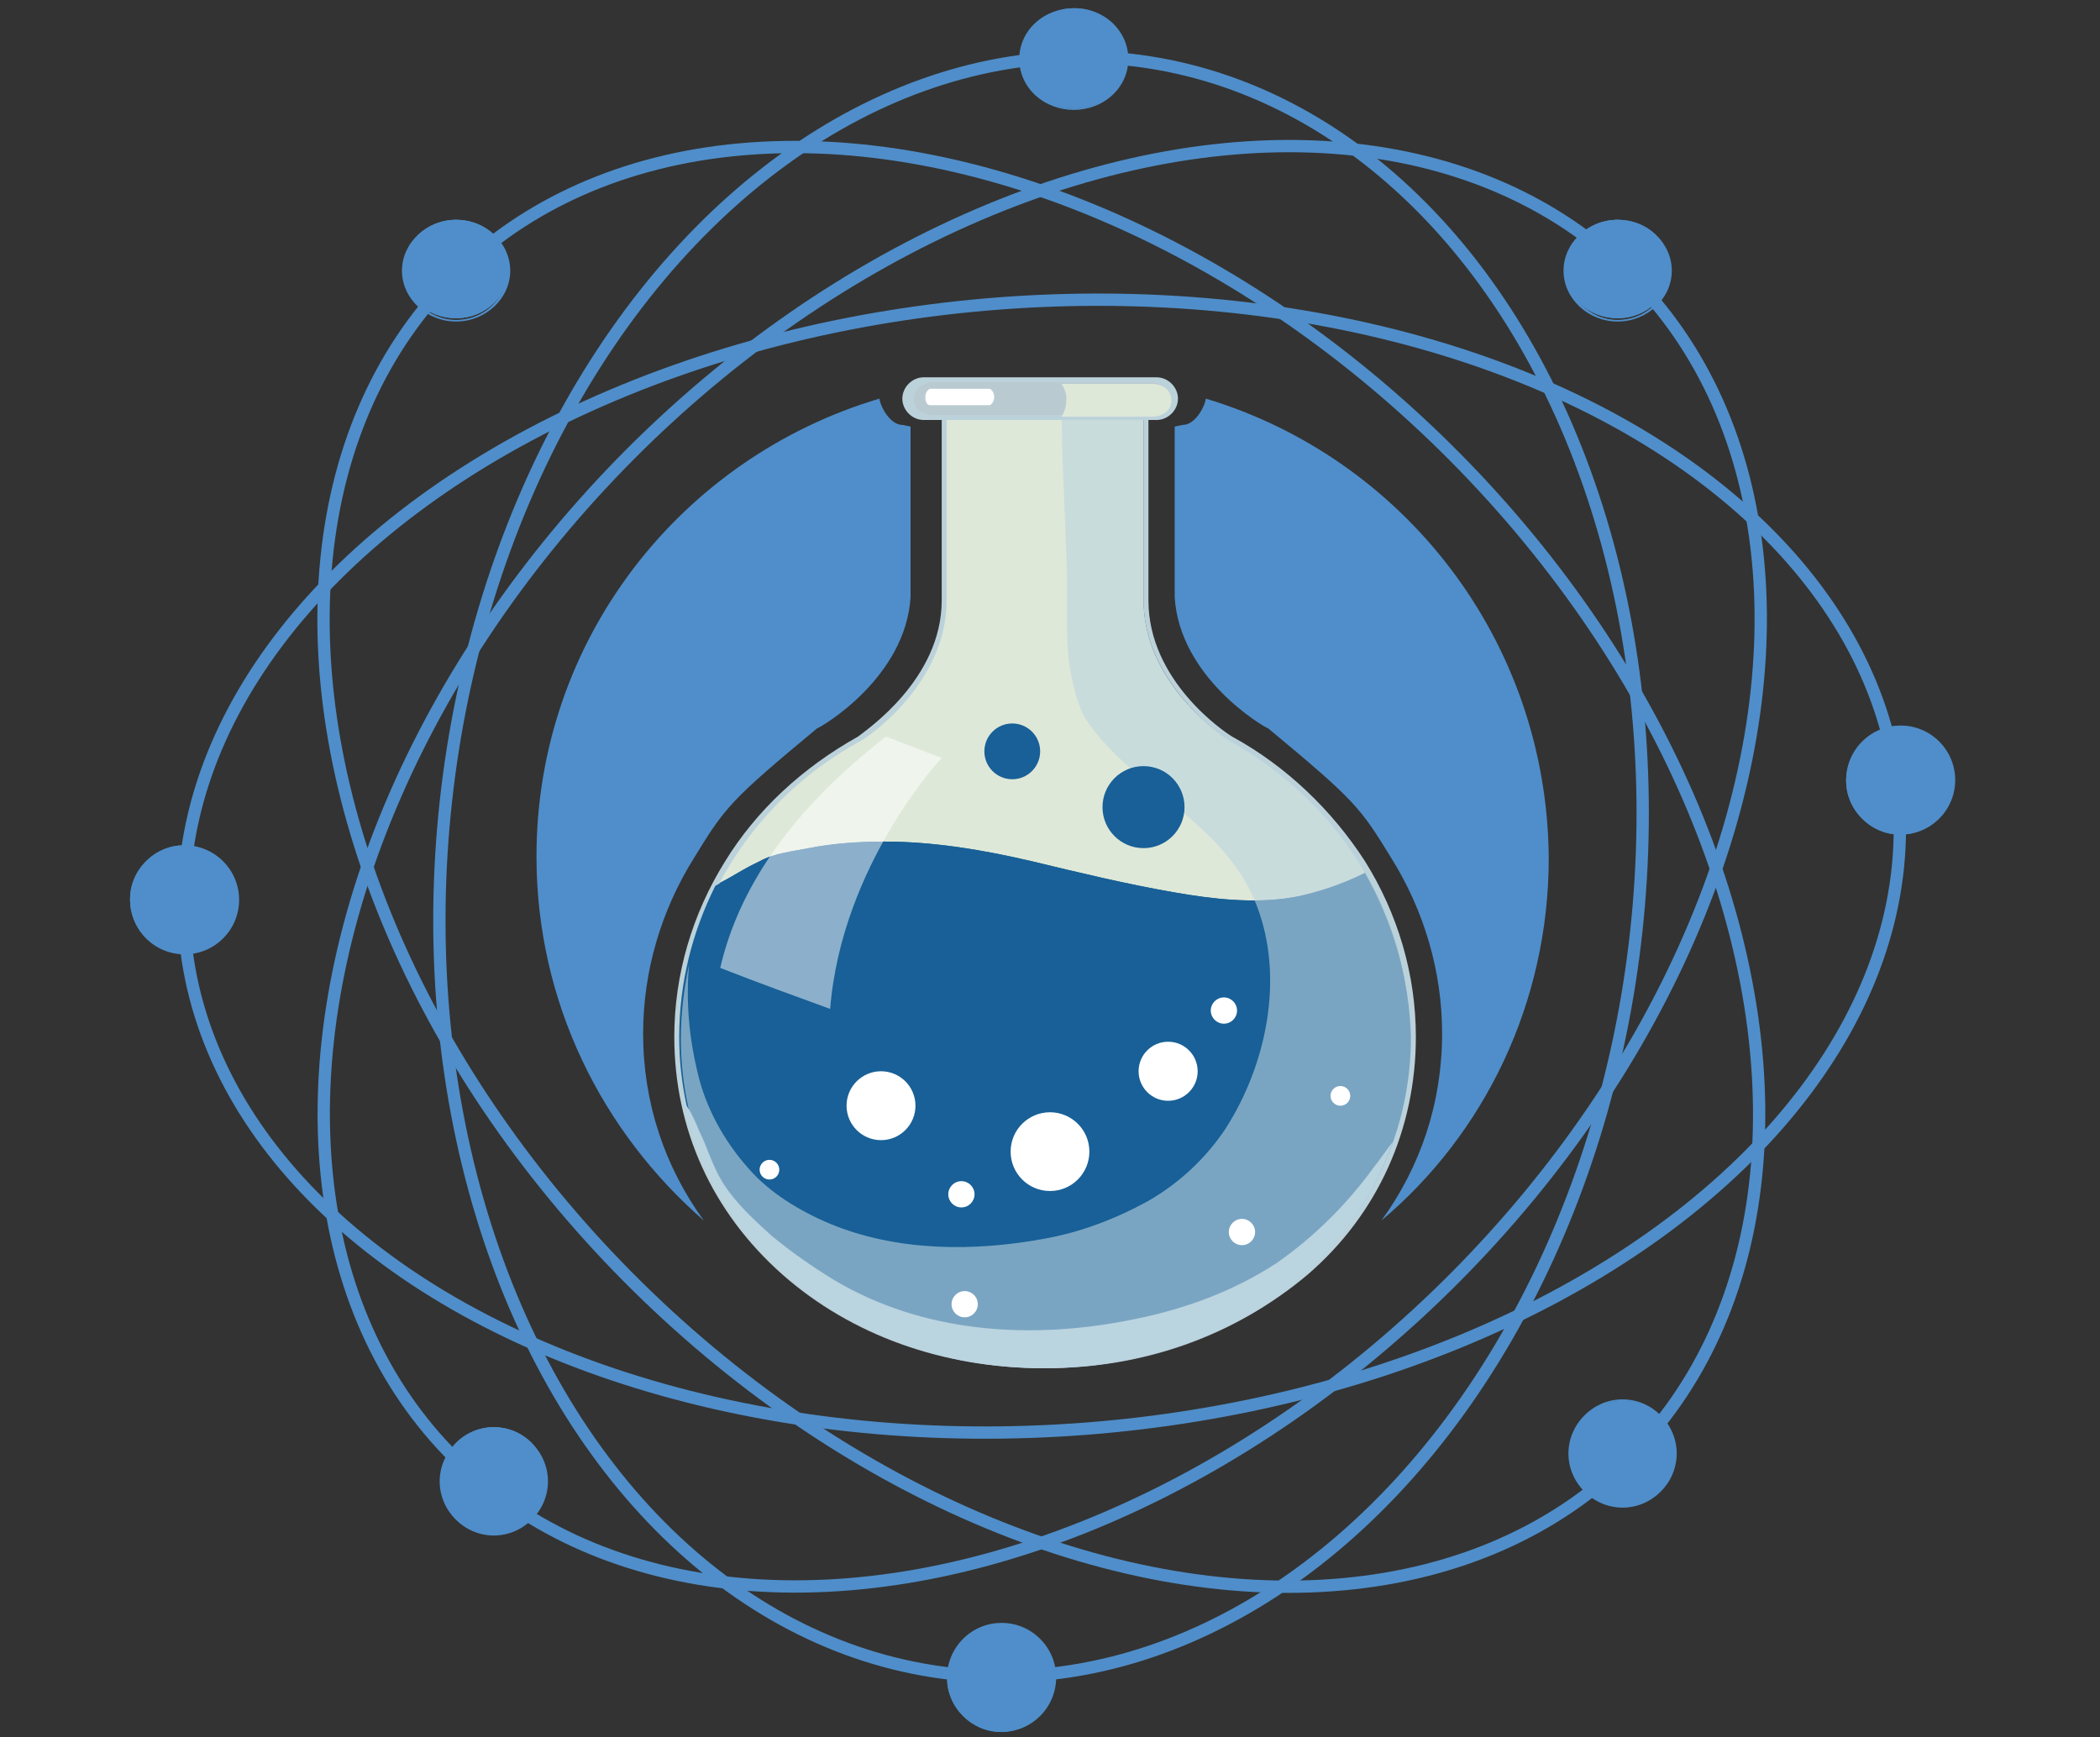 <?xml version="1.0" encoding="utf-8"?>
<!-- Generator: Adobe Illustrator 24.3.0, SVG Export Plug-In . SVG Version: 6.00 Build 0)  -->
<svg version="1.1" id="Layer_1" xmlns="http://www.w3.org/2000/svg" xmlns:xlink="http://www.w3.org/1999/xlink" x="0px" y="0px"
	 viewBox="0 0 128 105.9" style="enable-background:new 0 0 128 105.9;" xml:space="preserve">
<rect x="0" y="0" width="128" height="105.9" fill="#333333" stroke="none"/>
<style type="text/css">
	.st0{fill:none;stroke:#4F8ECA;stroke-width:0.75;stroke-miterlimit:10;}
	.st1{fill:#4F8ECA;}
	.st2{opacity:0.5;fill:#FFFFFF;}
	.st3{fill:#DEE8D8;}
	.st4{fill:#BCD2DB;}
	.st5{fill:#186097;}
	.st6{opacity:0.6;fill:#BAD4E0;}
	.st7{fill:#BAD4E0;}
	.st8{fill:#BACAD1;}
	.st9{fill:#FFFFFF;}
	.st10{fill:#4F8ECB;}
	.st11{fill:#FFA81D;}
</style>
<g>
	<ellipse transform="matrix(0.71 -0.704 0.704 0.71 -18.784 60.057)" class="st0" cx="63.5" cy="52.8" rx="35.5" ry="50.8"/>
	
		<ellipse transform="matrix(0.705 -0.71 0.71 0.705 -18.728 60.667)" class="st0" cx="63.5" cy="52.8" rx="50.8" ry="35.5"/>
	<ellipse transform="matrix(0.108 -0.994 0.994 0.108 4.113 110.253)" class="st0" cx="63.5" cy="52.8" rx="49.5" ry="36.5"/>
	
		<ellipse transform="matrix(0.997 -7.627647e-02 7.627647e-02 0.997 -3.845 4.999)" class="st0" cx="63.5" cy="52.8" rx="52.4" ry="34.4"/>
</g>
<g>
	<g>
		<g>
			<ellipse class="st1" cx="27.8" cy="16.4" rx="3.2" ry="3"/>
			<path class="st1" d="M27.8,19.6c-1.8,0-3.3-1.4-3.3-3.1c0-1.7,1.5-3.1,3.3-3.1c1.8,0,3.3,1.4,3.3,3.1
				C31.1,18.2,29.6,19.6,27.8,19.6z M27.8,13.5c-1.7,0-3.1,1.3-3.1,3c0,1.6,1.4,3,3.1,3c1.7,0,3.1-1.3,3.1-3
				C30.9,14.8,29.5,13.5,27.8,13.5z"/>
		</g>
		<path class="st1" d="M27.8,13.4c-1.8,0-3.2,1.4-3.2,3c0,1.7,1.4,3,3.2,3c1.8,0,3.2-1.4,3.2-3C31,14.7,29.6,13.4,27.8,13.4z
			 M27.5,18.2c-1.3,0-2.3-1-2.3-2.2c0-1.2,1-2.2,2.3-2.2c1.3,0,2.3,1,2.3,2.2C29.8,17.2,28.8,18.2,27.5,18.2z"/>
		<path class="st1" d="M27.5,14.9c0,0.3-0.3,0.6-0.6,0.6s-0.6-0.3-0.6-0.6s0.3-0.6,0.6-0.6S27.5,14.6,27.5,14.9z"/>
		<ellipse class="st1" cx="26.1" cy="15.9" rx="0.3" ry="0.3"/>
	</g>
	<g>
		<g>
			<ellipse class="st1" cx="98.6" cy="16.4" rx="3.2" ry="3"/>
			<path class="st1" d="M98.6,19.6c-1.8,0-3.3-1.4-3.3-3.1c0-1.7,1.5-3.1,3.3-3.1s3.3,1.4,3.3,3.1C101.9,18.2,100.4,19.6,98.6,19.6z
				 M98.6,13.5c-1.7,0-3.1,1.3-3.1,3c0,1.6,1.4,3,3.1,3c1.7,0,3.1-1.3,3.1-3C101.7,14.8,100.3,13.5,98.6,13.5z"/>
		</g>
		<path class="st1" d="M98.6,13.4c-1.8,0-3.2,1.4-3.2,3c0,1.7,1.4,3,3.2,3c1.8,0,3.2-1.4,3.2-3C101.8,14.7,100.4,13.4,98.6,13.4z
			 M98.3,18.2c-1.3,0-2.3-1-2.3-2.2c0-1.2,1-2.2,2.3-2.2c1.3,0,2.3,1,2.3,2.2C100.5,17.2,99.5,18.2,98.3,18.2z"/>
		<path class="st1" d="M98.3,14.9c0,0.3-0.3,0.6-0.6,0.6S97,15.2,97,14.9s0.3-0.6,0.6-0.6S98.3,14.6,98.3,14.9z"/>
		<ellipse class="st1" cx="96.9" cy="15.9" rx="0.3" ry="0.3"/>
	</g>
	<g>
		<g>
			<circle class="st1" cx="30.1" cy="90.2" r="3.2"/>
			<path class="st1" d="M30.1,93.6c-1.8,0-3.3-1.5-3.3-3.3s1.5-3.3,3.3-3.3c1.8,0,3.3,1.5,3.3,3.3S31.9,93.6,30.1,93.6z M30.1,87.1
				c-1.7,0-3.1,1.4-3.1,3.1c0,1.7,1.4,3.1,3.1,3.1c1.7,0,3.1-1.4,3.1-3.1C33.2,88.5,31.8,87.1,30.1,87.1z"/>
		</g>
		<path class="st1" d="M30.1,87c-1.8,0-3.2,1.4-3.2,3.2s1.4,3.2,3.2,3.2c1.8,0,3.2-1.4,3.2-3.2S31.9,87,30.1,87z M29.8,92.1
			c-1.3,0-2.3-1-2.3-2.3c0-1.3,1-2.3,2.3-2.3c1.3,0,2.3,1,2.3,2.3C32.1,91.1,31,92.1,29.8,92.1z"/>
		<path class="st1" d="M29.8,88.6c0,0.3-0.3,0.6-0.6,0.6s-0.6-0.3-0.6-0.6s0.3-0.6,0.6-0.6S29.8,88.2,29.8,88.6z"/>
		<circle class="st1" cx="28.4" cy="89.7" r="0.3"/>
	</g>
	<g>
		<g>
			<circle class="st1" cx="98.9" cy="88.6" r="3.2"/>
			<path class="st1" d="M98.9,91.9c-1.8,0-3.3-1.5-3.3-3.3s1.5-3.3,3.3-3.3s3.3,1.5,3.3,3.3S100.7,91.9,98.9,91.9z M98.9,85.4
				c-1.7,0-3.1,1.4-3.1,3.1c0,1.7,1.4,3.1,3.1,3.1c1.7,0,3.1-1.4,3.1-3.1C102,86.9,100.6,85.4,98.9,85.4z"/>
		</g>
		<path class="st1" d="M98.9,85.4c-1.8,0-3.2,1.4-3.2,3.2c0,1.8,1.4,3.2,3.2,3.2c1.8,0,3.2-1.4,3.2-3.2
			C102.1,86.8,100.7,85.4,98.9,85.4z M98.6,90.5c-1.3,0-2.3-1-2.3-2.3c0-1.3,1-2.3,2.3-2.3c1.3,0,2.3,1,2.3,2.3
			C100.8,89.4,99.8,90.5,98.6,90.5z"/>
		<path class="st1" d="M98.6,86.9c0,0.3-0.3,0.6-0.6,0.6s-0.6-0.3-0.6-0.6s0.3-0.6,0.6-0.6S98.6,86.6,98.6,86.9z"/>
		<circle class="st1" cx="97.2" cy="88" r="0.3"/>
	</g>
	<g>
		<g>
			<ellipse class="st1" cx="65.5" cy="3.6" rx="3.2" ry="3"/>
			<path class="st1" d="M63.1,5.8c-1.3-1.2-1.3-3.2,0-4.4c1.3-1.2,3.4-1.2,4.7,0c1.3,1.2,1.3,3.2,0,4.4C66.5,7,64.4,7,63.1,5.8z
				 M67.7,1.5c-1.2-1.2-3.2-1.2-4.4,0c-1.2,1.2-1.2,3,0,4.2c1.2,1.2,3.2,1.2,4.4,0C68.9,4.5,68.9,2.6,67.7,1.5z"/>
		</g>
		<path class="st1" d="M67.8,1.4c-1.3-1.2-3.3-1.2-4.6,0c-1.3,1.2-1.3,3.1,0,4.3c1.3,1.2,3.3,1.2,4.6,0C69,4.5,69,2.6,67.8,1.4z
			 M63.9,4.6c-0.9-0.8-0.9-2.2,0-3c0.9-0.8,2.3-0.8,3.2,0c0.9,0.8,0.9,2.2,0,3C66.3,5.5,64.8,5.5,63.9,4.6z"/>
		<path class="st1" d="M66.4,2.3c-0.2,0.2-0.6,0.2-0.9,0c-0.2-0.2-0.2-0.6,0-0.8c0.2-0.2,0.6-0.2,0.9,0C66.7,1.7,66.7,2,66.4,2.3z"
			/>
		<ellipse class="st1" cx="64.7" cy="2.1" rx="0.3" ry="0.3"/>
	</g>
	<g>
		<g>
			<circle class="st1" cx="115.8" cy="47.5" r="3.2"/>
			<path class="st1" d="M113.5,49.9c-1.3-1.3-1.3-3.4,0-4.7c1.3-1.3,3.4-1.3,4.7,0s1.3,3.4,0,4.7C116.9,51.2,114.8,51.2,113.5,49.9z
				 M118,45.3c-1.2-1.2-3.2-1.2-4.4,0c-1.2,1.2-1.2,3.2,0,4.4c1.2,1.2,3.2,1.2,4.4,0C119.3,48.5,119.3,46.5,118,45.3z"/>
		</g>
		<path class="st1" d="M118.1,45.3c-1.3-1.3-3.3-1.3-4.6,0c-1.3,1.3-1.3,3.3,0,4.6c1.3,1.3,3.3,1.3,4.6,0
			C119.4,48.6,119.4,46.5,118.1,45.3z M114.3,48.6c-0.9-0.9-0.9-2.3,0-3.2c0.9-0.9,2.3-0.9,3.2,0c0.9,0.9,0.9,2.3,0,3.2
			C116.6,49.5,115.2,49.5,114.3,48.6z"/>
		<path class="st1" d="M116.8,46.2c-0.2,0.2-0.6,0.2-0.9,0c-0.2-0.2-0.2-0.6,0-0.9c0.2-0.2,0.6-0.2,0.9,0S117,45.9,116.8,46.2z"/>
		<circle class="st1" cx="115" cy="46" r="0.3"/>
	</g>
	<g>
		<g>
			<circle class="st1" cx="11.2" cy="54.8" r="3.2"/>
			<path class="st1" d="M8.9,57.2c-1.3-1.3-1.3-3.4,0-4.7c1.3-1.3,3.4-1.3,4.7,0s1.3,3.4,0,4.7C12.3,58.5,10.2,58.5,8.9,57.2z
				 M13.5,52.6c-1.2-1.2-3.2-1.2-4.4,0c-1.2,1.2-1.2,3.2,0,4.4c1.2,1.2,3.2,1.2,4.4,0C14.7,55.8,14.7,53.8,13.5,52.6z"/>
		</g>
		<path class="st1" d="M13.5,52.5c-1.3-1.3-3.3-1.3-4.6,0c-1.3,1.3-1.3,3.3,0,4.6c1.3,1.3,3.3,1.3,4.6,0
			C14.8,55.8,14.8,53.8,13.5,52.5z M9.7,55.9c-0.9-0.9-0.9-2.3,0-3.2c0.9-0.9,2.3-0.9,3.2,0c0.9,0.9,0.9,2.3,0,3.2
			C12,56.8,10.6,56.8,9.7,55.9z"/>
		<path class="st1" d="M12.2,53.4c-0.2,0.2-0.6,0.2-0.9,0c-0.2-0.2-0.2-0.6,0-0.9c0.2-0.2,0.6-0.2,0.9,0
			C12.4,52.8,12.4,53.2,12.2,53.4z"/>
		<circle class="st1" cx="10.5" cy="53.2" r="0.3"/>
	</g>
	<g>
		<g>
			<circle class="st1" cx="61.1" cy="102.3" r="3.2"/>
			<path class="st1" d="M58.7,104.6c-1.3-1.3-1.3-3.4,0-4.7c1.3-1.3,3.4-1.3,4.7,0c1.3,1.3,1.3,3.4,0,4.7
				C62.1,105.9,60,105.9,58.7,104.6z M63.3,100.1c-1.2-1.2-3.2-1.2-4.4,0c-1.2,1.2-1.2,3.2,0,4.4c1.2,1.2,3.2,1.2,4.4,0
				C64.5,103.3,64.5,101.3,63.3,100.1z"/>
		</g>
		<path class="st1" d="M63.3,100c-1.3-1.3-3.3-1.3-4.6,0c-1.3,1.3-1.3,3.3,0,4.6c1.3,1.3,3.3,1.3,4.6,0S64.6,101.3,63.3,100z
			 M59.5,103.4c-0.9-0.9-0.9-2.3,0-3.2c0.9-0.9,2.3-0.9,3.2,0c0.9,0.9,0.9,2.3,0,3.2C61.9,104.3,60.4,104.3,59.5,103.4z"/>
		<path class="st1" d="M62,100.9c-0.2,0.2-0.6,0.2-0.9,0c-0.2-0.2-0.2-0.6,0-0.9c0.2-0.2,0.6-0.2,0.9,0
			C62.2,100.3,62.2,100.7,62,100.9z"/>
		<circle class="st1" cx="60.3" cy="100.7" r="0.3"/>
	</g>
</g>
<g>
	<g>
		<path class="st2" d="M43.3,59.9c-0.3,3.7,0.9,6,0.9,6s0,0.2,6.4,0c-0.2-1.2-0.4-2.4-0.4-3.6C47.8,61.6,45.9,60.9,43.3,59.9z"/>
		<g>
			<path class="st3" d="M74.9,45.1c-0.5-0.3-5.2-3.5-5.2-8.5V24.5H57.5v12.1c0,5-4.7,8.1-5.2,8.5c-6.6,3.6-11,10.4-11,18.1
				c0,11.6,10,20.1,22.3,20.1c12.3,0,22.3-8.5,22.3-20.1C85.9,55.5,81.5,48.7,74.9,45.1z"/>
			<path class="st4" d="M63.6,83.4c-6.1,0-11.7-2-15.9-5.7c-4.3-3.8-6.6-8.9-6.6-14.5c0-3.8,1.1-7.5,3.1-10.7
				c1.9-3.1,4.7-5.7,8.1-7.6c0.5-0.4,5.1-3.5,5.1-8.3V24.5c0-0.1,0.1-0.2,0.2-0.2h12.2c0.1,0,0.2,0.1,0.2,0.2v12.1
				c0,4.9,4.6,8,5.1,8.3c3.3,1.8,6.1,4.5,8.1,7.6c2,3.2,3.1,6.9,3.1,10.7c0,5.6-2.3,10.8-6.6,14.5C75.3,81.4,69.7,83.4,63.6,83.4z
				 M57.7,24.7v11.9c0,5-4.7,8.3-5.3,8.6c0,0,0,0,0,0c-3.3,1.8-6,4.4-7.9,7.5c-2,3.2-3,6.8-3,10.5c0,5.5,2.3,10.6,6.5,14.3
				c4.1,3.6,9.7,5.6,15.7,5.6c6,0,11.5-2,15.7-5.6c4.2-3.7,6.5-8.8,6.5-14.3c0-3.7-1-7.3-3-10.5c-1.9-3.1-4.7-5.7-7.9-7.5
				c0,0,0,0,0,0c-0.5-0.3-5.3-3.6-5.3-8.6V24.7H57.7z"/>
		</g>
		<path class="st5" d="M83.2,53.2c-1.4,0.7-2.9,1.2-4.4,1.5c-2.4,0.4-4.9,0.1-7.2-0.3c-2.9-0.5-5.8-1.2-8.7-1.9c-3-0.7-6-1.2-9-1.2
			c-1.5,0-3.1,0.1-4.6,0.4c-1,0.2-2.1,0.3-3,0.8c-0.9,0.4-1.8,1-2.7,1.5c-1.4,2.8-2.2,5.9-2.2,9.2c0,11.6,10,20.1,22.3,20.1
			c12.3,0,22.3-8.5,22.3-20.1C85.9,59.6,84.9,56.2,83.2,53.2z"/>
		<path class="st5" d="M43.8,54.1c-0.3,1.1,0.6,1.9,1.4,2.5c1.2,0.8,2.6,1.4,3.9,1.9c2.4,0.9,4.9,1.6,7.4,2c5,0.8,10.1,0.7,15-0.7
			c2.4-0.7,4.8-1.6,6.9-2.9c1.1-0.7,2.1-1.4,3.1-2.2c0.4-0.4,0.9-0.8,1.3-1.2c-1.3,0.6-2.6,1-4,1.2c-2.4,0.4-4.9,0.1-7.2-0.3
			c-2.9-0.5-5.8-1.2-8.7-1.9c-3-0.7-6-1.2-9-1.2c-1.5,0-3.1,0.1-4.6,0.4c-1,0.2-2.1,0.3-3,0.8c-0.8,0.4-1.6,0.9-2.4,1.3
			C43.8,53.9,43.8,54,43.8,54.1z"/>
		<path class="st5" d="M66,60.1c-3.2,0.1-6.4-0.1-9.6-0.4c-1.7-0.2-3.3-0.5-5-0.9c-1.9-0.4-3.9-1-5.7-1.9c-0.5-0.3-1-0.6-1.4-1
			c0.2,0.3,0.5,0.5,0.8,0.7c1.2,0.8,2.6,1.4,3.9,1.9c2.4,0.9,4.9,1.6,7.4,2c5,0.8,10.1,0.7,15-0.7c1-0.3,2-0.6,2.9-1
			C71.7,59.6,68.8,60,66,60.1z"/>
		<path class="st2" d="M50.6,61.5c0.7-8.8,6.8-15.3,6.8-15.3L54,44.9c-6.7,5.2-9.2,10.2-10.1,14.1C46.2,59.9,48.4,60.7,50.6,61.5z"
			/>
		<path class="st6" d="M74.9,45.1c-0.5-0.3-5.2-3.5-5.2-8.5V24.5h-5c0,3.2,0.2,6.3,0.3,9.5c0.1,2.2-0.1,4.5,0.2,6.7
			c0.2,1,0.4,2.1,0.9,3c0.5,0.8,1.1,1.5,1.8,2.2c3,3,7.1,5.1,8.7,9.3c1.7,4.4,0.6,9.7-1.9,13.6c-1.2,1.8-2.8,3.3-4.7,4.4
			c-2,1.1-4.1,1.9-6.3,2.3c-4.3,0.8-9,0.8-13.1-0.9c-1.9-0.8-3.7-1.9-5-3.4c-1.5-1.7-2.6-3.7-3.1-5.9c-0.5-2.1-0.7-4.3-0.5-6.5
			c-0.3,1.4-0.5,3-0.5,4.5c0,11.6,10,20.1,22.3,20.1c12.3,0,22.3-8.5,22.3-20.1C85.9,55.5,81.5,48.7,74.9,45.1z"/>
		<path class="st7" d="M83.7,71.2c-1.6,2.2-3.6,4.2-5.9,5.8c-2.6,1.7-5.6,2.8-8.6,3.4c-6.2,1.3-12.9,0.9-18.4-2.4
			c-1.3-0.8-2.6-1.7-3.8-2.7c-1.1-1-2.2-2-3-3.3c-0.6-1-0.9-2.1-1.4-3.1c-0.2-0.5-0.5-1.2-0.9-1.7c2,9.5,11,16.2,21.9,16.2
			c10,0,18.4-5.5,21.3-13.8C84.5,70.1,84.1,70.7,83.7,71.2z"/>
		<path class="st4" d="M71.8,24.3c0,0.7-0.6,1.3-1.3,1.3H56.3c-0.7,0-1.3-0.6-1.3-1.3l0,0c0-0.7,0.6-1.3,1.3-1.3h14.2
			C71.2,23,71.8,23.6,71.8,24.3L71.8,24.3z"/>
		<path class="st8" d="M71.4,24.3c0,0.6-0.6,1-1.2,1H56.9c-0.7,0-1.2-0.4-1.2-1l0,0c0-0.6,0.6-1,1.2-1h13.3
			C70.9,23.4,71.4,23.8,71.4,24.3L71.4,24.3z"/>
		<path class="st3" d="M70.2,23.4h-5.5c0.2,0.3,0.3,0.6,0.3,0.9c0,0.4-0.1,0.8-0.3,1.1h5.5c0.7,0,1.2-0.4,1.2-1
			C71.4,23.8,70.9,23.4,70.2,23.4z"/>
		<path class="st9" d="M60.6,24.2c0,0.3-0.2,0.5-0.3,0.5h-3.6c-0.2,0-0.3-0.2-0.3-0.5l0,0c0-0.3,0.2-0.5,0.3-0.5h3.6
			C60.4,23.7,60.6,23.9,60.6,24.2L60.6,24.2z"/>
		<circle class="st9" cx="53.7" cy="67.4" r="2.1"/>
		<circle class="st9" cx="64" cy="70.2" r="2.4"/>
		<circle class="st9" cx="71.2" cy="65.3" r="1.8"/>
		<circle class="st5" cx="69.7" cy="49.2" r="2.5"/>
		<circle class="st5" cx="61.7" cy="45.8" r="1.7"/>
		<circle class="st9" cx="46.9" cy="71.3" r="0.6"/>
		<circle class="st9" cx="58.6" cy="72.8" r="0.8"/>
		<circle class="st9" cx="58.8" cy="79.5" r="0.8"/>
		<circle class="st9" cx="75.7" cy="75.1" r="0.8"/>
		<circle class="st9" cx="74.6" cy="61.6" r="0.8"/>
		<circle class="st9" cx="81.7" cy="66.8" r="0.6"/>
	</g>
	<path class="st10" d="M73.5,24.3c-0.1,0.6-0.7,1.6-1.4,1.6L71.6,26v10.4c0.3,4.9,5.4,7.9,5.7,8c5.3,4.4,5.6,4.8,7.5,7.9
		c2,3.2,3.1,6.9,3.1,10.7c0,4.2-1.3,8.1-3.7,11.4c6.3-5.3,10.2-13.3,10.2-22.1C94.3,39,85.5,27.9,73.5,24.3z"/>
	<path class="st10" d="M53.6,24.3c0.1,0.6,0.7,1.6,1.4,1.6l0.5,0.1v10.4c-0.3,4.9-5.4,7.9-5.7,8c-5.3,4.4-5.6,4.8-7.5,7.9
		c-2,3.2-3.1,6.9-3.1,10.7c0,4.2,1.3,8.1,3.7,11.4C36.7,69,32.7,61.1,32.7,52.2C32.7,39,41.5,27.9,53.6,24.3z"/>
</g>
<path class="st11" d="M63.5,81"/>
</svg>
